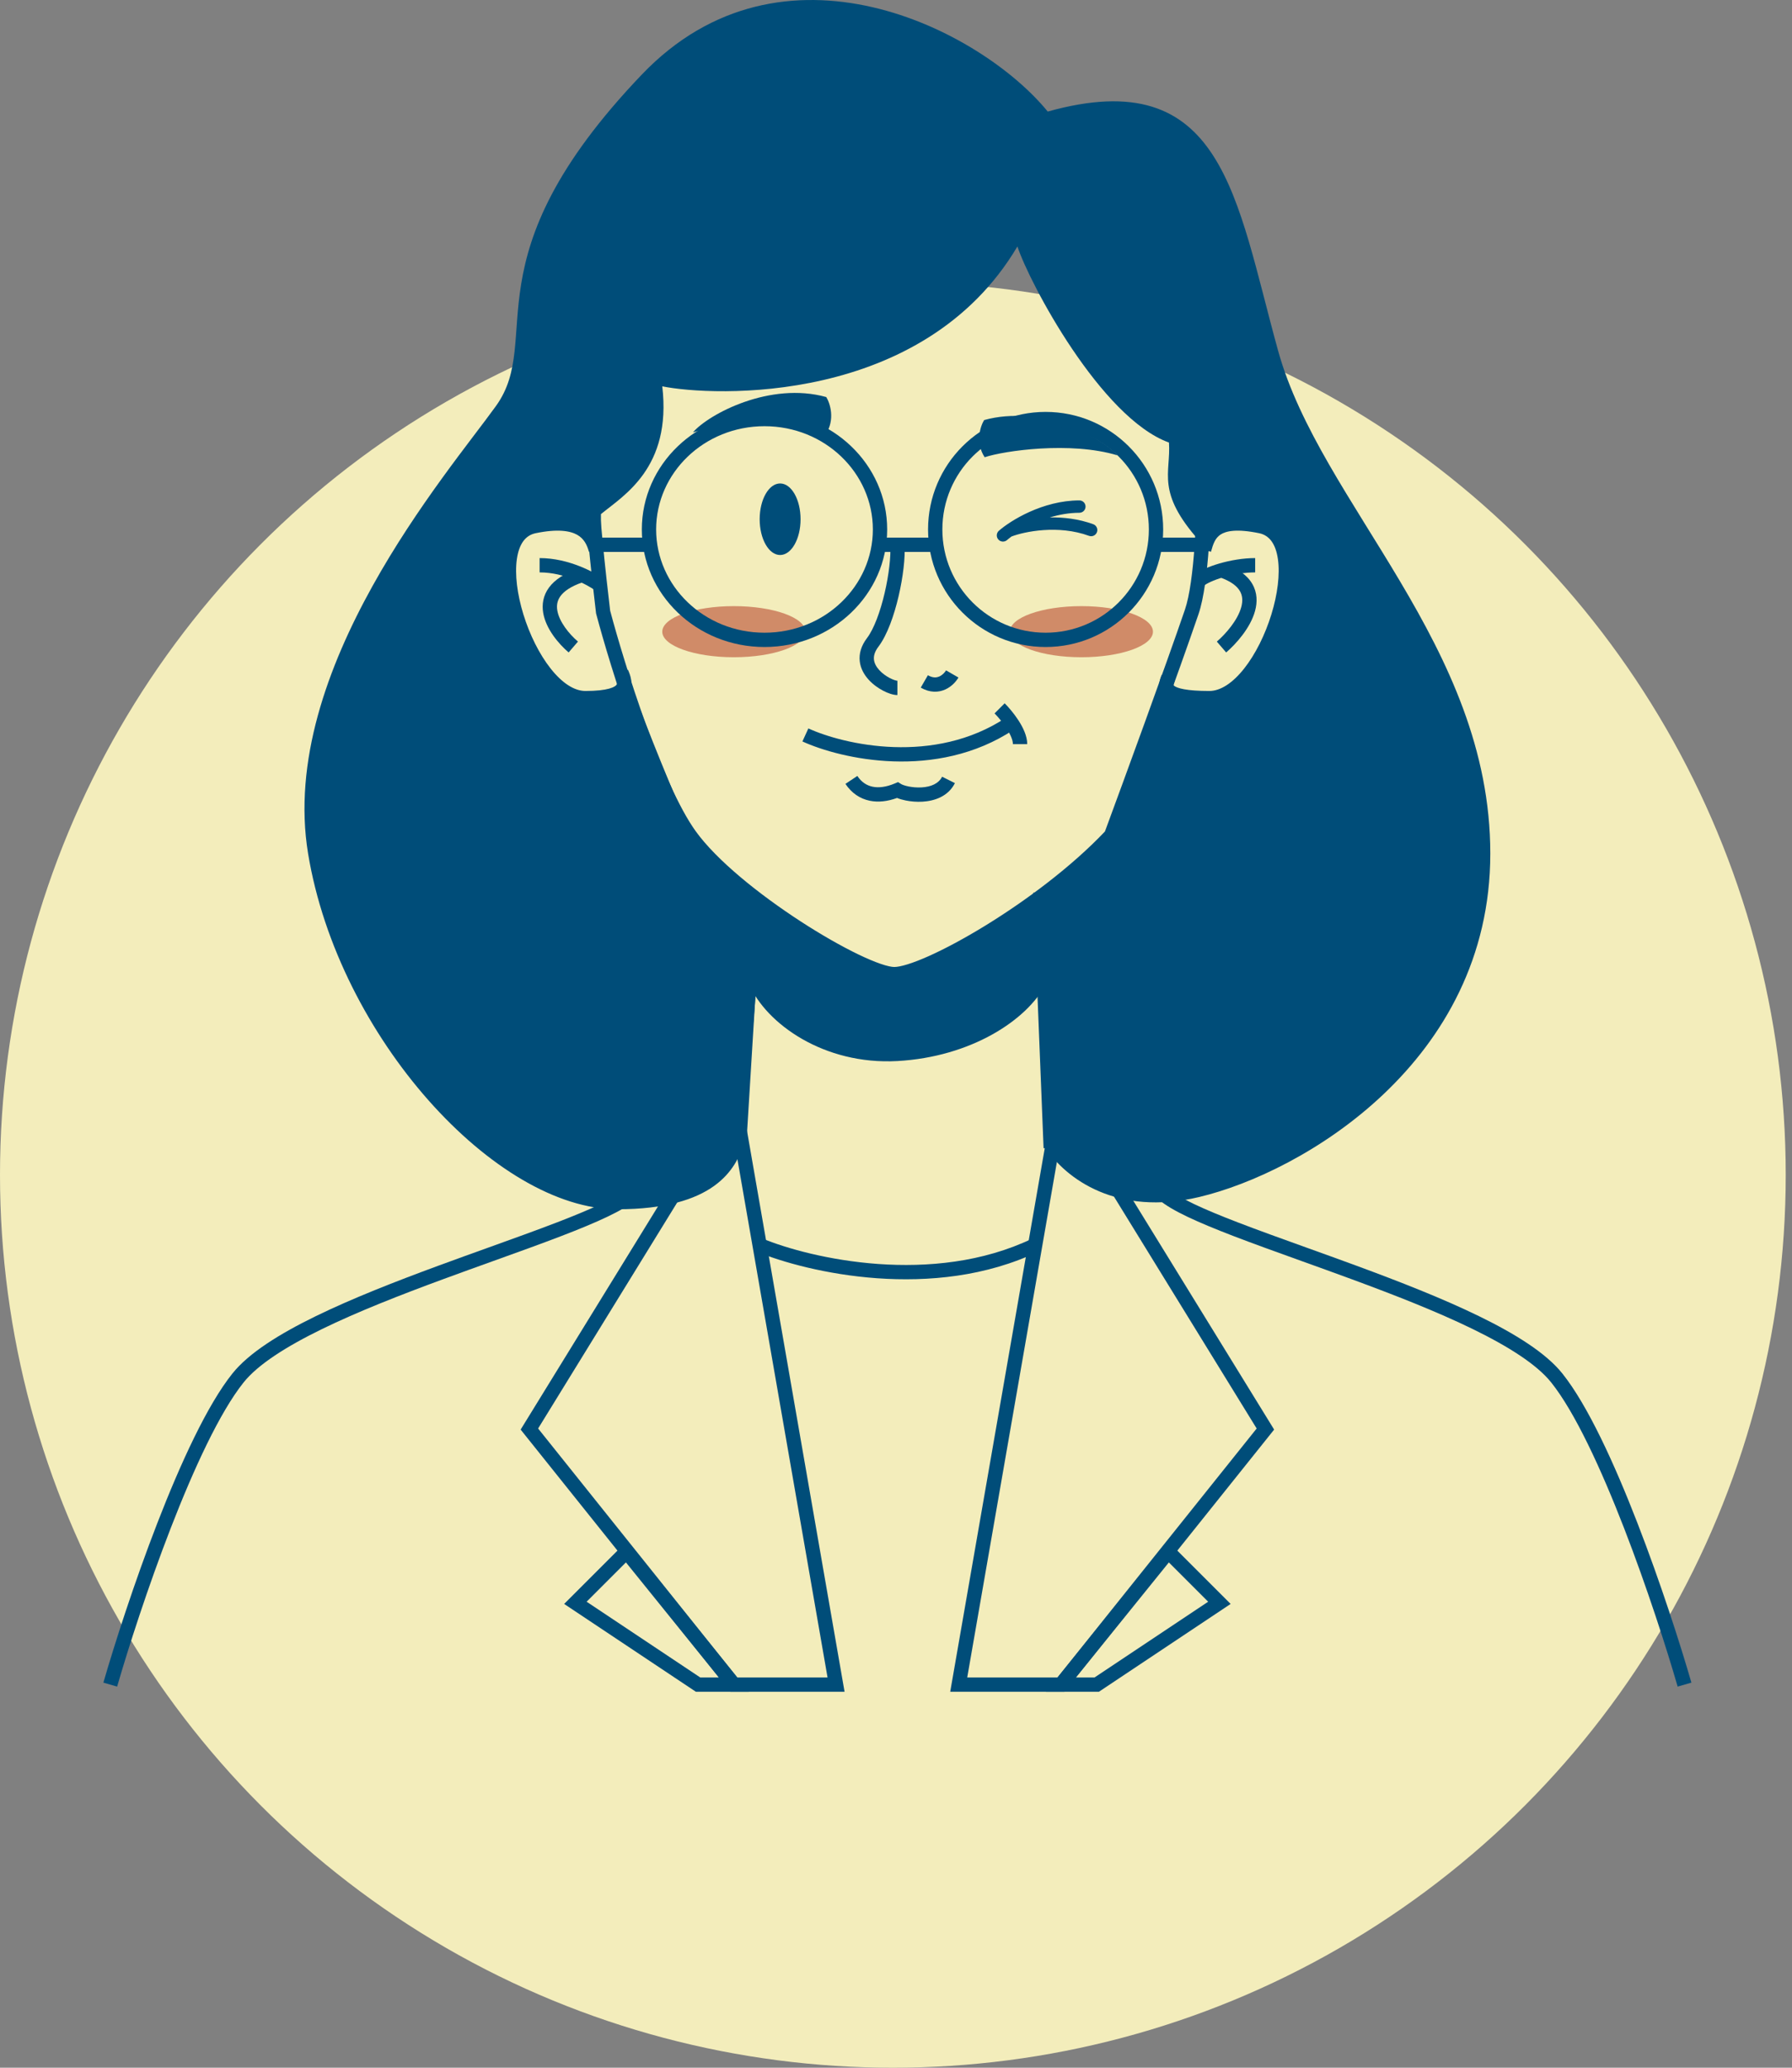 <svg width="208" height="240" viewBox="0 0 208 240" fill="none" xmlns="http://www.w3.org/2000/svg">
<rect x="0" y="0" width="208" height="240" fill="#808080" stroke="none"/>
<circle cx="103.636" cy="136.364" r="103.636" fill="#F3EDBB"/>
<path fill-rule="evenodd" clip-rule="evenodd" d="M67.809 60.627C69.145 61.38 69.686 62.594 69.96 63.611L68.357 64.044C68.136 63.226 67.774 62.514 66.994 62.074C66.187 61.62 64.758 61.357 62.172 61.889C60.996 62.132 60.249 63.118 59.994 64.893C59.739 66.664 60.033 68.985 60.755 71.325C61.474 73.658 62.593 75.926 63.91 77.593C65.251 79.29 66.662 80.202 67.948 80.202C69.247 80.202 70.125 80.09 70.705 79.93C71.29 79.768 71.492 79.579 71.558 79.489C71.609 79.418 71.64 79.325 71.612 79.136C71.58 78.924 71.488 78.686 71.362 78.395L72.887 77.737C73.009 78.019 73.188 78.439 73.255 78.891C73.326 79.365 73.284 79.942 72.899 80.469C72.527 80.977 71.926 81.315 71.148 81.531C70.367 81.747 69.323 81.863 67.948 81.863C65.89 81.863 64.051 80.451 62.606 78.622C61.137 76.762 59.934 74.299 59.168 71.815C58.404 69.339 58.047 66.756 58.35 64.656C58.651 62.56 59.669 60.709 61.837 60.263C64.6 59.694 66.5 59.889 67.809 60.627Z" fill="#004D79"/>
<path fill-rule="evenodd" clip-rule="evenodd" d="M140.763 60.656C139.562 61.443 139.2 62.707 138.956 63.611L140.56 64.044C140.811 63.112 141.055 62.451 141.673 62.045C142.302 61.633 143.542 61.352 146.151 61.889C147.327 62.132 148.074 63.118 148.329 64.893C148.584 66.664 148.29 68.985 147.568 71.325C146.849 73.658 145.73 75.926 144.413 77.593C143.072 79.29 141.661 80.202 140.375 80.202C139.064 80.202 138.12 80.126 137.451 80.005C136.768 79.882 136.444 79.724 136.304 79.617C136.218 79.551 136.219 79.524 136.219 79.502C136.219 79.5 136.219 79.498 136.219 79.495C136.218 79.409 136.252 79.256 136.367 78.988L134.842 78.33C134.71 78.635 134.548 79.066 134.559 79.532C134.57 80.061 134.801 80.557 135.292 80.934C135.739 81.277 136.366 81.498 137.156 81.64C137.96 81.785 139.012 81.863 140.375 81.863C142.433 81.863 144.272 80.451 145.717 78.622C147.186 76.762 148.389 74.299 149.156 71.815C149.919 69.339 150.276 66.756 149.973 64.656C149.672 62.56 148.654 60.709 146.486 60.263C143.746 59.699 141.953 59.876 140.763 60.656Z" fill="#004D79"/>
<path fill-rule="evenodd" clip-rule="evenodd" d="M62.633 64.776C66.035 64.776 69.106 66.458 70.25 67.316L69.254 68.644C68.288 67.92 65.559 66.438 62.633 66.438V64.776Z" fill="#004D79"/>
<path fill-rule="evenodd" clip-rule="evenodd" d="M139.839 66.019C139.363 66.237 138.921 66.489 138.609 66.769L139.72 68.004C139.847 67.889 140.112 67.721 140.529 67.531C140.933 67.346 141.435 67.162 142 66.998C143.134 66.669 144.466 66.438 145.69 66.438V64.776C144.278 64.776 142.787 65.04 141.537 65.403C140.909 65.585 140.329 65.796 139.839 66.019Z" fill="#004D79"/>
<path fill-rule="evenodd" clip-rule="evenodd" d="M69.752 62.403H75.685V64.064H69.752V62.403Z" fill="#004D79"/>
<path fill-rule="evenodd" clip-rule="evenodd" d="M101.788 62.403H108.908V64.064H101.788V62.403Z" fill="#004D79"/>
<path fill-rule="evenodd" clip-rule="evenodd" d="M133.825 62.403H139.758V64.064H133.825V62.403Z" fill="#004D79"/>
<path fill-rule="evenodd" clip-rule="evenodd" d="M102.68 68.84C103.182 66.695 103.42 64.558 103.333 63.291L104.99 63.177C105.094 64.678 104.817 66.997 104.297 69.218C103.781 71.423 102.987 73.707 101.959 75.062C101.494 75.675 101.398 76.175 101.442 76.567C101.489 76.98 101.703 77.39 102.055 77.776C102.406 78.162 102.859 78.483 103.29 78.707C103.751 78.945 104.074 79.015 104.162 79.015V80.676C103.676 80.676 103.069 80.463 102.527 80.182C101.956 79.886 101.334 79.453 100.826 78.894C100.319 78.337 99.888 77.614 99.792 76.753C99.692 75.871 99.955 74.955 100.636 74.058C101.441 72.996 102.174 71.002 102.68 68.84Z" fill="#004D79"/>
<path fill-rule="evenodd" clip-rule="evenodd" d="M109.035 78.514C109.398 78.351 109.678 78.037 109.809 77.809L111.248 78.64C110.984 79.097 110.465 79.692 109.717 80.029C108.921 80.387 107.928 80.422 106.872 79.812L107.702 78.374C108.29 78.713 108.72 78.656 109.035 78.514Z" fill="#004D79"/>
<path fill-rule="evenodd" clip-rule="evenodd" d="M88.379 104.221L86.599 133.291L84.941 133.189L86.721 104.119L88.379 104.221Z" fill="#004D79"/>
<path fill-rule="evenodd" clip-rule="evenodd" d="M121.603 103.543L122.79 133.206L121.13 133.273L119.943 103.609L121.603 103.543Z" fill="#004D79"/>
<path fill-rule="evenodd" clip-rule="evenodd" d="M70.821 70.882C70.337 66.868 69.396 58.213 69.396 54.928H67.735C67.735 58.351 68.702 67.187 69.179 71.138L69.186 71.196L69.201 71.253C70.045 74.424 71.562 79.526 73.375 84.543C75.179 89.533 77.309 94.536 79.397 97.442C82.007 101.075 87.15 105.171 92.024 108.336C94.473 109.927 96.886 111.303 98.925 112.284C99.943 112.775 100.879 113.172 101.687 113.449C102.476 113.719 103.211 113.899 103.802 113.899C104.376 113.899 105.076 113.75 105.837 113.514C106.611 113.274 107.503 112.927 108.478 112.491C110.429 111.619 112.753 110.375 115.203 108.873C120.097 105.871 125.555 101.799 129.576 97.526L129.692 97.403L129.75 97.245C131.907 91.409 136.8 78.044 139.105 71.308C139.744 69.442 140.107 66.434 140.317 63.408C140.528 60.354 140.588 57.181 140.588 54.928H138.927C138.927 57.157 138.867 60.289 138.659 63.294C138.449 66.327 138.094 69.134 137.534 70.77C135.257 77.423 130.437 90.591 128.251 96.51C124.372 100.599 119.101 104.533 114.334 107.457C111.93 108.931 109.67 110.139 107.8 110.975C106.865 111.393 106.038 111.713 105.346 111.927C104.64 112.146 104.127 112.238 103.802 112.238C103.494 112.238 102.971 112.133 102.226 111.877C101.5 111.629 100.627 111.26 99.645 110.788C97.684 109.843 95.332 108.504 92.928 106.943C88.094 103.803 83.169 99.844 80.746 96.472C78.807 93.774 76.742 88.971 74.938 83.978C73.154 79.043 71.658 74.018 70.821 70.882Z" fill="#004D79"/>
<path fill-rule="evenodd" clip-rule="evenodd" d="M122.602 125.588L123.734 126.719C125.905 128.891 131.31 134.177 135.563 137.958C136.138 138.469 137.15 139.067 138.573 139.744C139.977 140.413 141.718 141.13 143.699 141.892C146.085 142.809 148.785 143.78 151.635 144.805C153.53 145.486 155.492 146.191 157.472 146.921C162.408 148.74 167.428 150.698 171.667 152.766C175.874 154.818 179.437 157.036 181.342 159.418C184.279 163.089 187.383 169.877 190.055 176.767C192.74 183.69 195.032 190.833 196.323 195.302L194.727 195.763C193.447 191.333 191.171 184.238 188.507 177.367C185.829 170.464 182.803 163.903 180.045 160.455C178.391 158.387 175.13 156.304 170.939 154.259C166.779 152.23 161.825 150.295 156.898 148.48C154.948 147.761 152.997 147.06 151.104 146.379C148.236 145.348 145.5 144.364 143.103 143.442C141.107 142.674 139.32 141.94 137.858 141.244C136.414 140.556 135.22 139.875 134.46 139.2C132.207 137.197 129.638 134.78 127.392 132.621L147.891 165.932L123.545 196.363H110.293L122.602 125.588ZM123.589 129.61L112.268 194.702H122.747L145.863 165.807L123.589 129.61Z" fill="#004D79"/>
<path fill-rule="evenodd" clip-rule="evenodd" d="M85.721 125.588L84.59 126.719C82.418 128.891 77.013 134.177 72.76 137.958C72.185 138.469 71.173 139.067 69.751 139.744C68.346 140.413 66.605 141.13 64.624 141.892C62.238 142.809 59.538 143.78 56.688 144.805C54.793 145.486 52.831 146.191 50.851 146.921C45.915 148.74 40.895 150.698 36.656 152.766C32.449 154.818 28.886 157.036 26.981 159.418C24.044 163.089 20.94 169.877 18.268 176.767C15.583 183.69 13.291 190.833 12 195.302L13.596 195.763C14.876 191.333 17.152 184.238 19.817 177.367C22.494 170.464 25.52 163.903 28.278 160.455C29.933 158.387 33.193 156.304 37.384 154.259C41.544 152.23 46.498 150.295 51.425 148.48C53.375 147.761 55.326 147.06 57.219 146.379C60.087 145.348 62.823 144.364 65.22 143.442C67.216 142.674 69.003 141.94 70.465 141.244C71.909 140.556 73.103 139.875 73.863 139.2C76.116 137.197 78.685 134.78 80.931 132.621L60.432 165.932L84.778 196.363H98.03L85.721 125.588ZM84.734 129.61L96.055 194.702H85.576L62.46 165.807L84.734 129.61Z" fill="#004D79"/>
<path fill-rule="evenodd" clip-rule="evenodd" d="M101.803 148.366C95.904 147.944 90.774 146.499 87.826 145.279L88.461 143.744C91.247 144.897 96.203 146.3 101.922 146.709C107.641 147.118 114.059 146.528 119.82 143.763L120.539 145.26C114.435 148.19 107.703 148.787 101.803 148.366Z" fill="#004D79"/>
<path fill-rule="evenodd" clip-rule="evenodd" d="M72.784 178.867L86.915 196.363H80.772L65.482 186.169L72.784 178.867ZM68.089 185.911L81.275 194.702H83.438L72.652 181.348L68.089 185.911Z" fill="#004D79"/>
<path fill-rule="evenodd" clip-rule="evenodd" d="M135.539 178.867L121.408 196.363H127.551L142.841 186.169L135.539 178.867ZM140.234 185.911L127.048 194.702H124.885L135.671 181.348L140.234 185.911Z" fill="#004D79"/>
<path d="M88.176 60.267C88.176 62.561 89.239 64.42 90.549 64.42C91.86 64.42 92.923 62.561 92.923 60.267C92.923 57.974 91.86 56.114 90.549 56.114C89.239 56.114 88.176 57.974 88.176 60.267Z" fill="#004D79"/>
<path d="M129.705 52.851C124.227 51.203 116.553 52.32 114.291 53.072C113.175 51.361 113.785 49.482 114.229 48.757C120.749 46.937 127.857 50.719 129.705 52.851Z" fill="#004D79"/>
<path d="M80.431 50.181C85.909 48.533 93.583 49.65 95.845 50.402C96.961 48.691 96.351 46.812 95.907 46.087C89.387 44.267 82.28 48.05 80.431 50.181Z" fill="#004D79"/>
<path fill-rule="evenodd" clip-rule="evenodd" d="M103.676 88.371C99.251 88.221 95.381 87.083 93.138 86.06L93.828 84.549C95.879 85.485 99.535 86.568 103.732 86.711C107.923 86.854 112.598 86.059 116.755 83.306L117.672 84.691C113.15 87.685 108.107 88.523 103.676 88.371Z" fill="#004D79"/>
<path fill-rule="evenodd" clip-rule="evenodd" d="M100.947 92.941C99.807 92.706 98.838 92.045 98.131 90.985L99.513 90.064C99.993 90.783 100.598 91.173 101.283 91.314C101.988 91.46 102.853 91.357 103.842 90.944L104.238 90.779L104.602 91.007C104.706 91.072 105.003 91.193 105.469 91.286C105.914 91.374 106.445 91.424 106.977 91.393C108.075 91.328 108.954 90.947 109.351 90.153L110.837 90.896C110.048 92.474 108.417 92.972 107.074 93.051C106.385 93.091 105.712 93.028 105.144 92.915C104.779 92.842 104.424 92.742 104.123 92.618C103.04 93.013 101.957 93.15 100.947 92.941Z" fill="#004D79"/>
<path d="M93.483 73.32C93.483 74.958 89.764 76.286 85.177 76.286C80.59 76.286 76.871 74.958 76.871 73.32C76.871 71.682 80.59 70.353 85.177 70.353C89.764 70.353 93.483 71.682 93.483 73.32Z" fill="#D08B68"/>
<path d="M133.825 73.32C133.825 74.958 130.106 76.286 125.519 76.286C120.932 76.286 117.214 74.958 117.214 73.32C117.214 71.682 120.932 70.353 125.519 70.353C130.106 70.353 133.825 71.682 133.825 73.32Z" fill="#D08B68"/>
<path fill-rule="evenodd" clip-rule="evenodd" d="M88.737 73.438C95.75 73.438 101.314 68.007 101.314 61.454C101.314 54.901 95.75 49.47 88.737 49.47C81.723 49.47 76.159 54.901 76.159 61.454C76.159 68.007 81.723 73.438 88.737 73.438ZM88.737 75.099C96.6 75.099 102.975 68.99 102.975 61.454C102.975 53.918 96.6 47.809 88.737 47.809C80.873 47.809 74.498 53.918 74.498 61.454C74.498 68.99 80.873 75.099 88.737 75.099Z" fill="#004D79"/>
<path fill-rule="evenodd" clip-rule="evenodd" d="M121.366 73.438C127.985 73.438 133.35 68.072 133.35 61.454C133.35 54.835 127.985 49.47 121.366 49.47C114.748 49.47 109.382 54.835 109.382 61.454C109.382 68.072 114.748 73.438 121.366 73.438ZM121.366 75.099C128.902 75.099 135.012 68.99 135.012 61.454C135.012 53.918 128.902 47.809 121.366 47.809C113.83 47.809 107.721 53.918 107.721 61.454C107.721 68.99 113.83 75.099 121.366 75.099Z" fill="#004D79"/>
<path fill-rule="evenodd" clip-rule="evenodd" d="M125.285 59.518C125.682 59.517 126.002 59.195 126.001 58.799C126.001 58.402 125.679 58.081 125.282 58.082C121.02 58.091 117.299 60.423 115.944 61.602C115.645 61.863 115.613 62.316 115.874 62.615C116.134 62.914 116.587 62.946 116.887 62.685C117.03 62.561 117.204 62.421 117.407 62.271C117.414 62.269 117.421 62.266 117.428 62.264C118.913 61.7 122.835 60.889 126.404 62.195C126.776 62.331 127.188 62.14 127.325 61.768C127.461 61.395 127.27 60.983 126.897 60.847C125.194 60.223 123.437 60.028 121.851 60.059C122.918 59.735 124.081 59.521 125.285 59.518Z" fill="#004D79"/>
<path fill-rule="evenodd" clip-rule="evenodd" d="M64.687 70.857C64.903 72.149 66.018 73.553 67.084 74.469L66.001 75.729C64.838 74.729 63.362 73.002 63.049 71.131C62.885 70.153 63.04 69.123 63.727 68.191C64.398 67.282 65.514 66.55 67.112 66.007L67.646 67.58C66.234 68.059 65.463 68.637 65.064 69.177C64.682 69.695 64.586 70.254 64.687 70.857Z" fill="#004D79"/>
<path fill-rule="evenodd" clip-rule="evenodd" d="M144.072 70.479C143.664 71.97 142.308 73.55 141.239 74.47L142.322 75.729C143.482 74.732 145.136 72.885 145.674 70.917C145.952 69.903 145.95 68.79 145.35 67.765C144.758 66.752 143.663 65.963 142.047 65.414L141.513 66.987C142.907 67.46 143.596 68.055 143.916 68.603C144.229 69.138 144.268 69.763 144.072 70.479Z" fill="#004D79"/>
<path d="M74.498 8.653C90.824 -8.43 113.87 3.458 121.611 12.948C142.018 7.254 143.426 22.913 148.351 40.708C153.277 58.503 172.981 74.874 172.981 99.075C172.981 123.276 151.166 136.088 139.203 138.935C129.633 141.213 123.712 136.799 121.366 133.24L120.773 104.169C123.119 102.509 127.953 98.735 129.079 96.457C130.205 94.179 133.339 84.839 134.981 79.857L135.685 79.145C141.877 85.409 146.422 76.878 148.064 72.133C149.002 68.811 150.255 63.162 146.877 61.454C143.499 59.746 140.376 61.35 139.203 62.773C134.137 57.079 135.919 54.927 135.685 51.368C127.804 48.521 119.5 32.878 118.092 28.608C107.128 47.114 82.735 46.029 76.871 44.842C77.982 54.335 72.332 57.539 69.752 59.674L69.752 64.42C67.5 58.726 62.729 60.268 60.853 61.454C59.445 62.166 57.475 65.395 60.853 74.506C64.231 83.617 70.71 81.517 73.056 79.145C74.229 82.229 77.137 89.679 79.389 94.804C81.641 99.929 86.426 103.583 88.537 104.769L86.363 132.646C85.425 135.731 82.908 140.359 71.648 140.359C57.575 140.359 39.278 120.429 35.76 99.075C32.241 77.721 51.945 54.944 57.575 47.114C63.204 39.284 54.091 30.007 74.498 8.653Z" fill="#004D79"/>
<path fill-rule="evenodd" clip-rule="evenodd" d="M116.814 84.51C116.356 83.804 115.801 83.167 115.44 82.805L116.614 81.631C117.044 82.061 117.676 82.787 118.207 83.605C118.716 84.389 119.231 85.403 119.231 86.371H117.57C117.57 85.915 117.293 85.248 116.814 84.51Z" fill="#004D79"/>
<path d="M104.162 123.155C95.618 123.629 88.934 118.804 86.957 114.256L87.55 104.17C91.901 107.136 101.314 113.069 104.162 113.069C107.009 113.069 116.818 107.136 121.366 104.17V114.256C119.191 118.408 112.705 122.68 104.162 123.155Z" fill="#004D79"/>
</svg>
